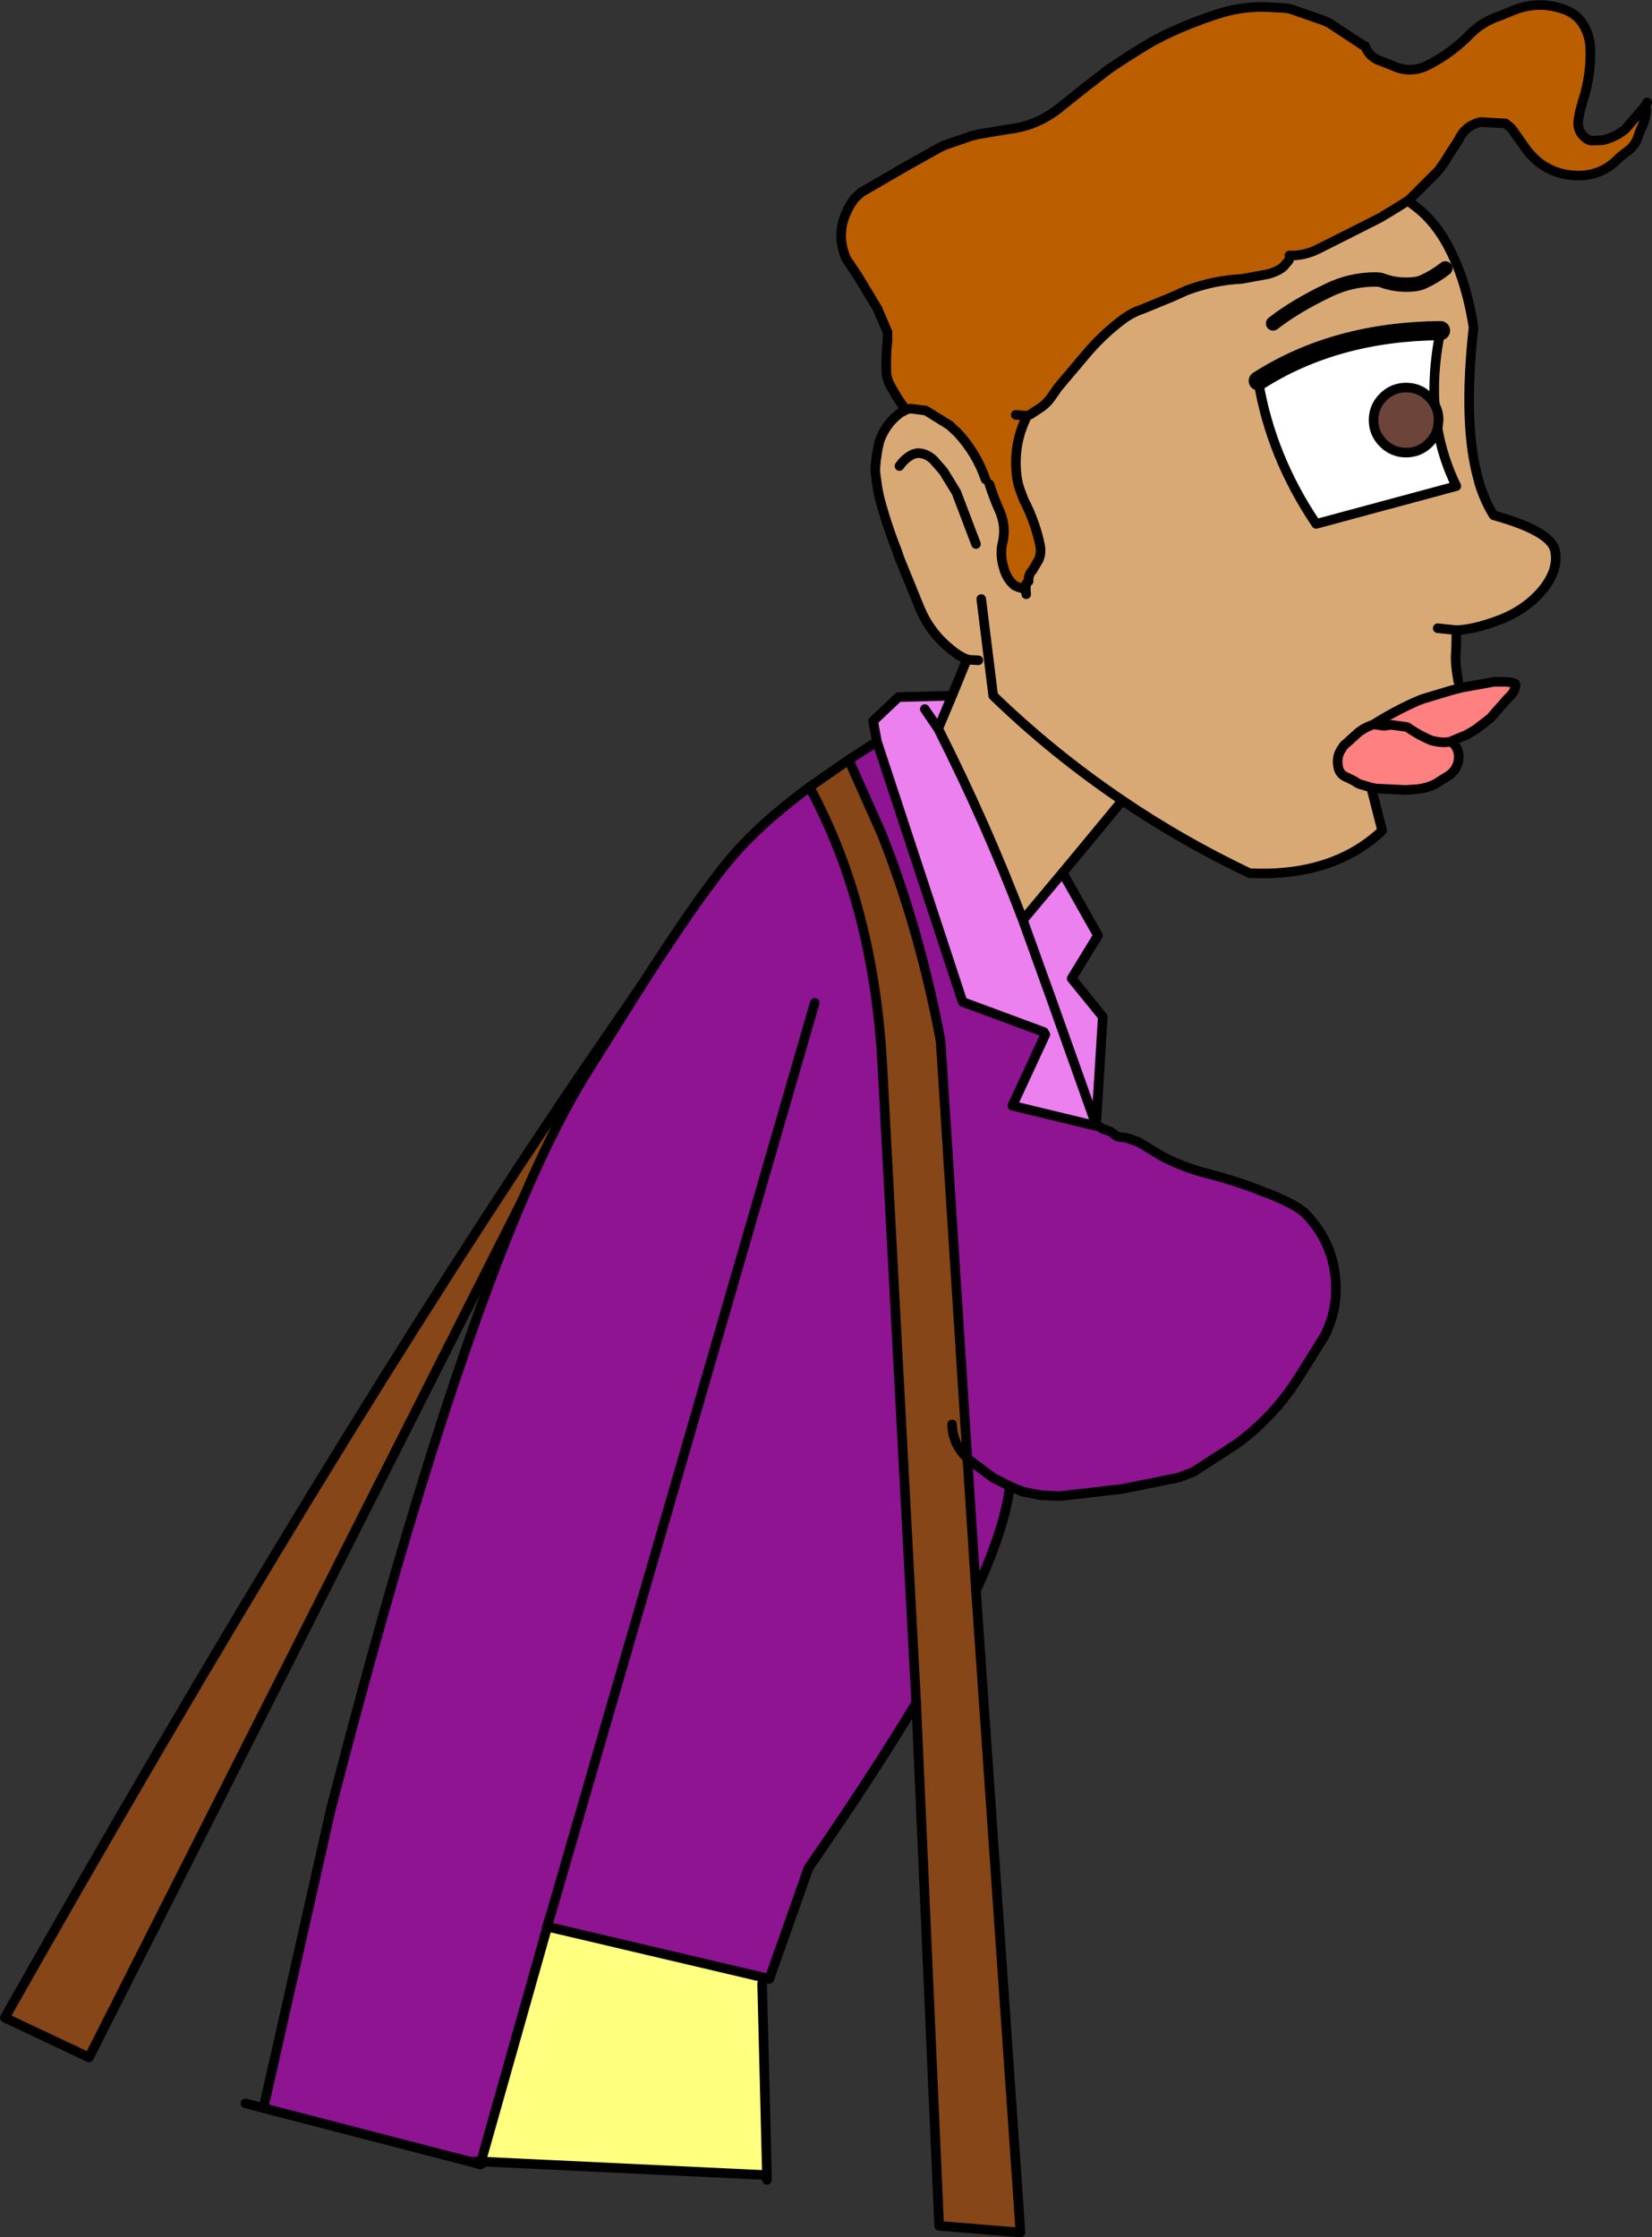 <?xml version="1.0" encoding="UTF-8" standalone="no"?>
<svg xmlns:xlink="http://www.w3.org/1999/xlink" height="233.8px" width="172.65px" xmlns="http://www.w3.org/2000/svg">
  <rect width="100%" height="100%" fill="#333333" stroke="none"/>
  <g transform="matrix(1.0, 0.0, 0.0, 1.0, 86.35, 116.9)">
    <path d="M85.45 -105.65 L85.7 -105.45 Q85.65 -104.45 85.2 -103.55 L84.95 -102.95 Q84.65 -101.7 83.6 -101.0 L82.9 -100.45 Q80.85 -98.25 77.8 -98.6 75.0 -98.9 73.2 -101.25 L71.6 -103.5 71.0 -104.0 68.4 -104.15 Q66.8 -103.8 66.1 -102.3 L65.75 -101.75 65.25 -101.0 65.0 -100.6 64.6 -99.95 64.0 -99.1 60.9 -96.0 59.8 -95.3 57.9 -94.15 53.15 -91.75 51.35 -90.85 Q49.95 -90.15 48.4 -90.2 L48.35 -89.7 47.8 -89.05 Q47.25 -88.55 46.15 -88.25 L43.4 -87.75 Q40.45 -87.6 37.65 -86.55 L36.1 -85.85 33.05 -84.6 Q32.0 -84.25 31.1 -83.6 28.8 -81.9 26.95 -79.65 L24.25 -76.45 23.65 -75.6 Q23.05 -74.65 22.1 -74.1 L21.35 -73.6 21.0 -73.45 Q19.65 -70.8 19.85 -67.8 19.9 -66.7 20.25 -65.7 L20.65 -64.65 Q21.85 -62.35 22.35 -59.9 22.5 -59.1 22.2 -58.4 L21.55 -57.3 Q21.1 -56.85 21.15 -56.15 L20.9 -55.9 20.85 -55.3 20.05 -55.55 19.7 -55.7 Q18.85 -56.4 18.55 -57.55 18.2 -58.65 18.35 -59.8 L18.5 -60.55 Q18.75 -62.1 18.1 -63.55 17.5 -64.9 17.05 -66.3 L16.65 -66.8 Q15.7 -69.55 13.75 -71.65 L12.9 -72.45 10.4 -74.0 8.8 -74.2 8.35 -74.1 8.15 -74.3 Q7.2 -75.6 6.5 -77.0 L6.3 -77.7 Q6.2 -79.55 6.4 -81.3 L6.4 -82.2 5.35 -84.65 3.3 -88.05 2.4 -89.4 Q2.1 -89.75 1.95 -90.2 1.1 -92.5 2.1 -94.7 2.45 -95.5 2.95 -96.15 L3.65 -96.8 8.4 -99.55 11.7 -101.4 12.3 -101.7 13.6 -102.15 15.05 -102.65 15.8 -102.85 19.05 -103.4 Q21.85 -103.7 24.15 -105.45 L27.1 -107.8 29.5 -109.65 Q31.75 -111.2 34.15 -112.6 L35.3 -113.2 Q37.9 -114.45 40.65 -115.35 43.4 -116.3 46.3 -116.15 L48.05 -116.05 48.55 -115.95 52.0 -114.75 52.55 -114.5 56.05 -112.2 56.3 -112.1 Q56.75 -110.9 58.0 -110.5 L59.05 -110.1 Q60.95 -109.15 62.8 -110.05 65.4 -111.35 67.4 -113.45 68.65 -114.65 70.3 -115.2 L71.65 -115.75 Q74.45 -116.95 77.3 -115.85 78.5 -115.35 79.1 -114.35 79.8 -113.2 79.85 -111.85 79.95 -109.0 79.05 -106.3 L78.75 -105.2 78.6 -104.35 Q78.45 -103.15 79.4 -102.45 79.7 -102.2 80.05 -102.2 L81.15 -102.25 Q82.5 -102.55 83.55 -103.45 L85.45 -105.65 M19.8 -73.55 L21.0 -73.45 19.8 -73.55" fill="#bb5e00" fill-rule="evenodd" stroke="none"/>
    <path d="M60.9 -96.0 L61.2 -95.6 Q64.1 -93.6 65.8 -89.45 L65.85 -89.35 65.9 -89.25 Q67.05 -86.45 67.65 -82.7 66.5 -72.4 68.2 -66.6 L68.2 -66.55 Q68.8 -64.55 69.75 -63.05 75.7 -61.4 76.15 -59.4 76.6 -57.45 74.9 -55.3 73.15 -53.2 70.45 -52.15 67.7 -51.1 65.85 -51.05 L65.85 -49.75 65.8 -48.65 Q65.7 -47.65 66.05 -45.7 L66.25 -45.0 65.3 -44.75 62.3 -43.85 61.8 -43.65 Q59.4 -42.6 57.2 -41.2 56.2 -40.85 55.55 -40.3 L54.5 -39.35 54.1 -39.0 53.8 -38.55 Q53.25 -37.7 53.55 -36.55 53.75 -35.9 54.45 -35.65 L55.25 -35.25 Q55.55 -35.0 55.95 -34.9 L56.95 -34.6 58.1 -30.1 Q52.95 -25.25 44.25 -25.65 37.2 -29.0 30.95 -33.25 L24.7 -25.7 20.55 -20.75 Q16.75 -30.75 11.7 -40.75 L13.15 -44.2 14.7 -48.0 Q13.75 -48.4 12.95 -49.1 10.85 -50.8 9.8 -53.3 L7.7 -58.45 7.35 -59.45 Q6.3 -62.1 5.55 -64.95 L5.35 -65.95 5.2 -67.05 Q5.1 -67.6 5.15 -68.2 L5.2 -68.8 5.35 -69.8 5.55 -70.75 Q6.2 -72.65 7.8 -73.8 L8.3 -74.05 8.35 -74.1 8.8 -74.2 10.4 -74.0 12.9 -72.45 13.75 -71.65 Q15.7 -69.55 16.65 -66.8 L17.05 -66.3 Q17.5 -64.9 18.1 -63.55 18.75 -62.1 18.5 -60.55 L18.35 -59.8 Q18.2 -58.65 18.55 -57.55 18.85 -56.4 19.7 -55.7 L20.05 -55.55 20.85 -55.3 20.9 -55.9 21.15 -56.15 Q21.1 -56.85 21.55 -57.3 L22.2 -58.4 Q22.5 -59.1 22.35 -59.9 21.85 -62.35 20.65 -64.65 L20.25 -65.7 Q19.9 -66.7 19.85 -67.8 19.65 -70.8 21.0 -73.45 L21.35 -73.6 22.1 -74.1 Q23.05 -74.65 23.65 -75.6 L24.25 -76.45 26.95 -79.65 Q28.8 -81.9 31.1 -83.6 32.0 -84.25 33.05 -84.6 L36.1 -85.85 37.65 -86.55 Q40.45 -87.6 43.4 -87.75 L46.15 -88.25 Q47.25 -88.55 47.8 -89.05 L48.35 -89.7 48.4 -90.2 Q49.95 -90.15 51.35 -90.85 L53.15 -91.75 57.9 -94.15 59.8 -95.3 60.9 -96.0 M64.7 -88.85 Q63.6 -88.0 62.4 -87.45 61.95 -87.25 61.45 -87.2 59.6 -87.0 57.95 -87.65 L57.45 -87.7 Q54.8 -87.7 52.45 -86.55 49.0 -84.9 46.7 -83.1 49.0 -84.9 52.45 -86.55 54.8 -87.7 57.45 -87.7 L57.95 -87.65 Q59.6 -87.0 61.45 -87.2 61.95 -87.25 62.4 -87.45 63.6 -88.0 64.7 -88.85 M63.6 -74.6 L63.55 -75.4 Q63.45 -78.7 64.2 -82.35 53.2 -82.25 45.15 -77.1 46.45 -69.2 51.2 -62.15 L65.85 -66.1 Q64.45 -68.95 63.9 -72.1 L64.0 -73.0 Q64.0 -73.9 63.6 -74.6 M65.85 -51.05 L63.9 -51.25 65.85 -51.05 M15.65 -60.05 L13.6 -65.45 12.25 -67.65 11.2 -68.85 Q10.45 -69.55 9.55 -69.55 L9.1 -69.45 Q8.25 -69.05 7.65 -68.2 8.25 -69.05 9.1 -69.45 L9.55 -69.55 Q10.45 -69.55 11.2 -68.85 L12.25 -67.65 13.6 -65.45 15.65 -60.05 M20.9 -54.8 L20.85 -55.3 20.9 -54.8 M15.9 -47.9 L14.9 -47.95 14.8 -48.0 14.7 -48.0 14.8 -48.0 14.9 -47.95 15.9 -47.9 M30.95 -33.25 Q23.7 -38.15 17.45 -44.2 L16.2 -54.3 17.45 -44.2 Q23.7 -38.15 30.95 -33.25" fill="#d9a975" fill-rule="evenodd" stroke="none"/>
    <path d="M64.2 -82.35 Q63.45 -78.7 63.55 -75.4 L63.6 -74.6 63.25 -75.15 63.0 -75.4 Q62.0 -76.4 60.6 -76.4 59.2 -76.4 58.2 -75.4 57.2 -74.4 57.2 -73.0 57.2 -71.6 58.2 -70.6 59.2 -69.6 60.6 -69.6 62.0 -69.6 63.0 -70.6 63.65 -71.25 63.9 -72.1 64.45 -68.95 65.85 -66.1 L51.2 -62.15 Q46.45 -69.2 45.15 -77.1 53.2 -82.25 64.2 -82.35" fill="#ffffff" fill-rule="evenodd" stroke="none"/>
    <path d="M63.9 -72.1 Q63.65 -71.25 63.0 -70.6 62.0 -69.6 60.6 -69.6 59.2 -69.6 58.2 -70.6 57.2 -71.6 57.2 -73.0 57.2 -74.4 58.2 -75.4 59.2 -76.4 60.6 -76.4 62.0 -76.4 63.0 -75.4 L63.25 -75.15 63.6 -74.6 Q64.0 -73.9 64.0 -73.0 L63.9 -72.1" fill="#6c4439" fill-rule="evenodd" stroke="none"/>
    <path d="M66.25 -45.0 L66.45 -45.05 69.8 -45.65 70.95 -45.65 71.55 -45.6 72.0 -45.45 72.05 -45.3 Q71.95 -44.55 71.25 -43.95 L70.9 -43.55 69.4 -41.85 67.85 -40.65 66.9 -40.1 66.05 -39.75 65.45 -39.5 65.25 -39.4 Q65.25 -39.4 65.35 -39.35 66.1 -38.8 66.1 -37.8 66.1 -36.7 65.2 -35.95 L63.7 -35.0 Q62.65 -34.45 61.3 -34.4 L60.55 -34.35 57.45 -34.5 56.95 -34.6 55.95 -34.9 Q55.55 -35.0 55.25 -35.25 L54.45 -35.65 Q53.75 -35.9 53.55 -36.55 53.25 -37.7 53.8 -38.55 L54.1 -39.0 54.5 -39.35 55.55 -40.3 Q56.2 -40.85 57.2 -41.2 59.4 -42.6 61.8 -43.65 L62.3 -43.85 65.3 -44.75 66.25 -45.0 M57.2 -41.2 L58.3 -41.05 59.05 -41.15 60.55 -40.95 60.75 -40.9 Q61.95 -40.05 63.3 -39.5 L63.8 -39.4 Q64.55 -39.25 65.25 -39.4 64.55 -39.25 63.8 -39.4 L63.3 -39.5 Q61.95 -40.05 60.75 -40.9 L60.55 -40.95 59.05 -41.15 58.3 -41.05 57.2 -41.2" fill="#ff8080" fill-rule="evenodd" stroke="none"/>
    <path d="M24.7 -25.7 L28.4 -19.15 25.65 -14.65 28.9 -10.65 28.2 0.65 28.2 0.75 28.15 0.75 19.45 -1.35 22.9 -8.8 22.8 -9.05 22.75 -9.05 14.25 -12.2 5.3 -39.4 4.9 -41.55 7.55 -44.05 13.15 -44.2 11.7 -40.75 Q16.75 -30.75 20.55 -20.75 L24.7 -25.7 M10.3 -42.8 L11.7 -40.75 10.3 -42.8 M20.55 -20.75 L23.45 -12.7 28.2 0.65 23.45 -12.7 20.55 -20.75" fill="#eb80ee" fill-rule="evenodd" stroke="none"/>
    <path d="M28.2 0.75 L28.5 0.8 28.85 1.05 29.7 1.35 30.0 1.55 Q30.25 1.9 30.9 1.95 L31.4 2.0 32.65 2.45 33.15 2.75 34.95 3.85 Q37.25 5.1 39.9 5.75 42.4 6.4 44.7 7.25 L45.7 7.65 Q47.55 8.3 49.2 9.25 L49.9 9.75 Q53.5 13.3 53.25 18.45 53.1 20.75 52.05 22.75 L50.4 25.4 49.55 26.75 Q46.95 31.0 42.95 33.95 L38.4 36.9 36.85 37.5 32.15 38.45 30.9 38.7 24.4 39.45 22.4 39.35 20.6 39.0 20.1 38.8 19.25 38.45 19.2 38.4 19.15 38.6 19.15 38.7 Q18.6 42.9 15.65 49.35 L14.75 35.5 11.95 -8.15 Q9.75 -19.8 5.8 -29.75 L2.35 -37.5 5.3 -39.4 14.25 -12.2 22.75 -9.05 22.8 -9.05 22.9 -8.8 19.45 -1.35 28.15 0.75 28.2 0.75 M9.4 61.05 Q4.8 68.7 -1.85 78.3 L-5.95 89.9 -6.55 89.75 -29.1 84.45 -28.8 83.2 -28.9 83.5 -29.2 84.45 -29.15 84.45 -36.05 108.9 -36.05 108.95 -37.2 109.0 -58.8 103.4 -58.7 102.9 -51.8 72.3 -51.7 71.9 Q-40.85 29.85 -31.7 8.4 -28.35 0.6 -25.25 -4.45 L-19.25 -14.0 Q-12.1 -25.15 -8.65 -28.7 -5.95 -31.55 -1.75 -34.65 -0.05 -31.5 1.3 -28.05 5.3 -17.75 5.9 -4.85 L9.4 61.05 M19.2 38.4 L18.95 38.3 17.4 37.5 14.8 35.55 14.75 35.5 14.8 35.55 17.4 37.5 18.95 38.3 19.2 38.4 M-1.2 -12.1 L-28.8 83.2 -1.2 -12.1" fill="#8e1492" fill-rule="evenodd" stroke="none"/>
    <path d="M15.65 49.35 L20.3 116.4 11.8 115.7 9.4 61.05 5.9 -4.85 Q5.3 -17.75 1.3 -28.05 -0.05 -31.5 -1.75 -34.65 L2.35 -37.5 5.8 -29.75 Q9.75 -19.8 11.95 -8.15 L14.75 35.5 Q13.2 34.0 13.15 31.95 13.2 34.0 14.75 35.5 L15.65 49.35 M-25.6 -4.75 L-25.25 -4.45 Q-28.35 0.6 -31.7 8.4 L-77.05 98.1 -85.85 93.95 Q-52.15 34.4 -25.6 -4.75" fill="#864617" fill-rule="evenodd" stroke="none"/>
    <path d="M-6.55 89.75 L-6.7 90.4 -6.2 110.4 -35.65 109.0 -36.05 108.9 -29.15 84.45 -29.1 84.45 -6.55 89.75" fill="#ffff80" fill-rule="evenodd" stroke="none"/>
    <path d="M85.7 -105.45 Q85.65 -104.45 85.2 -103.55 L84.95 -102.95 Q84.65 -101.7 83.6 -101.0 L82.9 -100.45 Q80.85 -98.25 77.8 -98.6 75.0 -98.9 73.2 -101.25 L71.6 -103.5 71.0 -104.0 68.4 -104.15 Q66.8 -103.8 66.1 -102.3 L65.75 -101.75 65.25 -101.0 65.0 -100.6 64.6 -99.95 64.0 -99.1 60.9 -96.0 59.8 -95.3 57.9 -94.15 53.15 -91.75 51.35 -90.85 Q49.95 -90.15 48.4 -90.2 M65.85 -49.75 L65.8 -48.65 Q65.7 -47.65 66.05 -45.7 M66.25 -45.0 L66.45 -45.05 69.8 -45.65 70.95 -45.65 71.55 -45.6 72.0 -45.45 72.05 -45.3 Q71.95 -44.55 71.25 -43.95 L70.9 -43.55 69.4 -41.85 67.85 -40.65 66.9 -40.1 66.05 -39.75 65.45 -39.5 65.25 -39.4 Q65.25 -39.4 65.35 -39.35 66.1 -38.8 66.1 -37.8 66.1 -36.7 65.2 -35.95 L63.7 -35.0 Q62.65 -34.45 61.3 -34.4 L60.55 -34.35 57.45 -34.5 56.95 -34.6 58.1 -30.1 Q52.95 -25.25 44.25 -25.65 37.2 -29.0 30.95 -33.25 L24.7 -25.7 28.4 -19.15 25.65 -14.65 28.9 -10.65 28.2 0.65 28.2 0.7 28.2 0.75 28.5 0.8 28.85 1.05 29.7 1.35 30.0 1.55 Q30.25 1.9 30.9 1.95 L31.4 2.0 32.65 2.45 33.15 2.75 34.95 3.85 Q37.25 5.1 39.9 5.75 42.4 6.4 44.7 7.25 L45.7 7.65 Q47.55 8.3 49.2 9.25 L49.9 9.75 Q53.5 13.3 53.25 18.45 53.1 20.75 52.05 22.75 L50.4 25.4 49.55 26.75 Q46.95 31.0 42.95 33.95 L38.4 36.9 36.85 37.5 32.15 38.45 30.9 38.7 24.4 39.45 22.4 39.35 20.6 39.0 20.1 38.8 19.25 38.45 19.2 38.4 19.15 38.6 19.15 38.7 Q18.6 42.9 15.65 49.35 M9.4 61.05 Q4.8 68.7 -1.85 78.3 L-5.95 89.9 -6.55 89.75 -29.1 84.45 -29.15 84.45 -29.2 84.45 -28.9 83.5 -28.8 83.2 -1.2 -12.1 M-6.7 90.4 L-6.2 110.4 -6.2 110.9 M85.45 -105.65 L85.8 -106.2 M56.3 -112.1 Q56.75 -110.9 58.0 -110.5 L59.05 -110.1 Q60.95 -109.15 62.8 -110.05 65.4 -111.35 67.4 -113.45 68.65 -114.65 70.3 -115.2 L71.65 -115.75 Q74.45 -116.95 77.3 -115.85 78.5 -115.35 79.1 -114.35 79.8 -113.2 79.85 -111.85 79.95 -109.0 79.05 -106.3 L78.75 -105.2 78.6 -104.35 Q78.45 -103.15 79.4 -102.45 79.7 -102.2 80.05 -102.2 L81.15 -102.25 Q82.5 -102.55 83.55 -103.45 L85.45 -105.65 M8.15 -74.3 Q7.2 -75.6 6.5 -77.0 L6.3 -77.7 Q6.2 -79.55 6.4 -81.3 L6.4 -82.2 5.35 -84.65 3.3 -88.05 2.4 -89.4 Q2.1 -89.75 1.95 -90.2 1.1 -92.5 2.1 -94.7 2.45 -95.5 2.95 -96.15 L3.65 -96.8 8.4 -99.55 11.7 -101.4 12.3 -101.7 13.6 -102.15 15.05 -102.65 15.8 -102.85 19.05 -103.4 Q21.85 -103.7 24.15 -105.45 L27.1 -107.8 29.5 -109.65 Q31.75 -111.2 34.15 -112.6 L35.3 -113.2 Q37.9 -114.45 40.65 -115.35 43.4 -116.3 46.3 -116.15 L48.05 -116.05 48.55 -115.95 52.0 -114.75 52.55 -114.5 56.05 -112.2 M63.9 -72.1 Q63.65 -71.25 63.0 -70.6 62.0 -69.6 60.6 -69.6 59.2 -69.6 58.2 -70.6 57.2 -71.6 57.2 -73.0 57.2 -74.4 58.2 -75.4 59.2 -76.4 60.6 -76.4 62.0 -76.4 63.0 -75.4 L63.25 -75.15 63.6 -74.6 Q64.0 -73.9 64.0 -73.0 L63.9 -72.1 M21.0 -73.45 L21.35 -73.6 22.1 -74.1 Q23.05 -74.65 23.65 -75.6 L24.25 -76.45 26.95 -79.65 Q28.8 -81.9 31.1 -83.6 32.0 -84.25 33.05 -84.6 L36.1 -85.85 37.65 -86.55 Q40.45 -87.6 43.4 -87.75 L46.15 -88.25 Q47.25 -88.55 47.8 -89.05 L48.35 -89.7 M7.65 -68.2 Q8.25 -69.05 9.1 -69.45 L9.55 -69.55 Q10.45 -69.55 11.2 -68.85 L12.25 -67.65 13.6 -65.45 15.65 -60.05 M8.35 -74.1 L8.8 -74.2 10.4 -74.0 12.9 -72.45 13.75 -71.65 Q15.7 -69.55 16.65 -66.8 M17.05 -66.3 Q17.5 -64.9 18.1 -63.55 18.75 -62.1 18.5 -60.55 L18.35 -59.8 Q18.2 -58.65 18.55 -57.55 18.85 -56.4 19.7 -55.7 L20.05 -55.55 20.85 -55.3 20.9 -55.9 M21.15 -56.15 Q21.1 -56.85 21.55 -57.3 L22.2 -58.4 Q22.5 -59.1 22.35 -59.9 21.85 -62.35 20.65 -64.65 L20.25 -65.7 Q19.9 -66.7 19.85 -67.8 19.65 -70.8 21.0 -73.45 L19.8 -73.55 M8.35 -74.1 L8.3 -74.05 7.8 -73.8 Q6.2 -72.65 5.55 -70.75 L5.35 -69.8 5.2 -68.8 5.15 -68.2 Q5.1 -67.6 5.2 -67.05 L5.35 -65.95 5.55 -64.95 Q6.3 -62.1 7.35 -59.45 L7.7 -58.45 9.8 -53.3 Q10.85 -50.8 12.95 -49.1 13.75 -48.4 14.7 -48.0 L14.8 -48.0 14.9 -47.95 15.9 -47.9 M20.85 -55.3 L20.9 -54.8 M11.7 -40.75 L10.3 -42.8 M14.7 -48.0 L13.15 -44.2 11.7 -40.75 Q16.75 -30.75 20.55 -20.75 L24.7 -25.7 M5.3 -39.4 L4.9 -41.55 7.55 -44.05 13.15 -44.2 M2.35 -37.5 L5.3 -39.4 14.25 -12.2 22.75 -9.05 M22.9 -8.8 L19.45 -1.35 28.15 0.75 28.2 0.75 M28.2 0.65 L23.45 -12.7 20.55 -20.75 M14.75 35.5 L14.8 35.55 17.4 37.5 18.95 38.3 19.2 38.4 M16.2 -54.3 L17.45 -44.2 Q23.7 -38.15 30.95 -33.25 M56.95 -34.6 L55.95 -34.9 Q55.55 -35.0 55.25 -35.25 L54.45 -35.65 Q53.75 -35.9 53.55 -36.55 53.25 -37.7 53.8 -38.55 L54.1 -39.0 54.5 -39.35 55.55 -40.3 Q56.2 -40.85 57.2 -41.2 59.4 -42.6 61.8 -43.65 L62.3 -43.85 65.3 -44.75 66.25 -45.0 M65.25 -39.4 Q64.55 -39.25 63.8 -39.4 L63.3 -39.5 Q61.95 -40.05 60.75 -40.9 L60.55 -40.95 59.05 -41.15 58.3 -41.05 57.2 -41.2 M13.15 31.95 Q13.2 34.0 14.75 35.5 M-25.25 -4.45 L-19.25 -14.0 Q-12.1 -25.15 -8.65 -28.7 -5.95 -31.55 -1.75 -34.65 L2.35 -37.5 M-31.7 8.4 Q-28.35 0.6 -25.25 -4.45 M-31.7 8.4 Q-40.85 29.85 -51.7 71.9 L-51.8 72.3 -58.7 102.9 M-58.8 103.4 L-37.2 109.0 -36.05 108.95 -36.05 108.9 -29.15 84.45 -28.9 83.5 M-37.2 109.0 L-36.15 109.3 -36.05 108.95 -35.65 109.0 -6.2 110.4 M-36.15 109.3 L-35.65 109.0 M-60.7 102.9 L-58.8 103.4" fill="none" stroke="#000000" stroke-linecap="round" stroke-linejoin="round" stroke-width="1.0"/>
    <path d="M61.2 -95.6 Q64.1 -93.6 65.8 -89.45 L65.85 -89.35 65.9 -89.25 Q67.05 -86.45 67.65 -82.7 66.5 -72.4 68.2 -66.6 L68.2 -66.55 Q68.8 -64.55 69.75 -63.05 75.7 -61.4 76.15 -59.4 76.6 -57.45 74.9 -55.3 73.15 -53.2 70.45 -52.15 67.7 -51.1 65.85 -51.05 L65.85 -49.75 M15.65 49.35 L20.3 116.4 11.8 115.7 9.4 61.05 5.9 -4.85 Q5.3 -17.75 1.3 -28.05 -0.05 -31.5 -1.75 -34.65 M63.6 -74.6 L63.55 -75.4 Q63.45 -78.7 64.2 -82.35 M45.15 -77.1 Q46.45 -69.2 51.2 -62.15 L65.85 -66.1 Q64.45 -68.95 63.9 -72.1 M63.9 -51.25 L65.85 -51.05 M2.35 -37.5 L5.8 -29.75 Q9.75 -19.8 11.95 -8.15 L14.75 35.5 15.65 49.35 M-19.25 -14.0 L-25.6 -4.75 Q-52.15 34.4 -85.85 93.95 L-77.05 98.1 -31.7 8.4" fill="none" stroke="#000000" stroke-linecap="round" stroke-linejoin="round" stroke-width="1.0"/>
    <path d="M64.2 -82.35 Q53.2 -82.25 45.15 -77.1" fill="none" stroke="#000000" stroke-linecap="round" stroke-linejoin="round" stroke-width="2.0"/>
    <path d="M46.7 -83.1 Q49.0 -84.9 52.45 -86.55 54.8 -87.7 57.45 -87.7 L57.95 -87.65 Q59.6 -87.0 61.45 -87.2 61.95 -87.25 62.4 -87.45 63.6 -88.0 64.7 -88.85" fill="none" stroke="#000000" stroke-linecap="round" stroke-linejoin="round" stroke-width="1.5"/>
  </g>
</svg>
